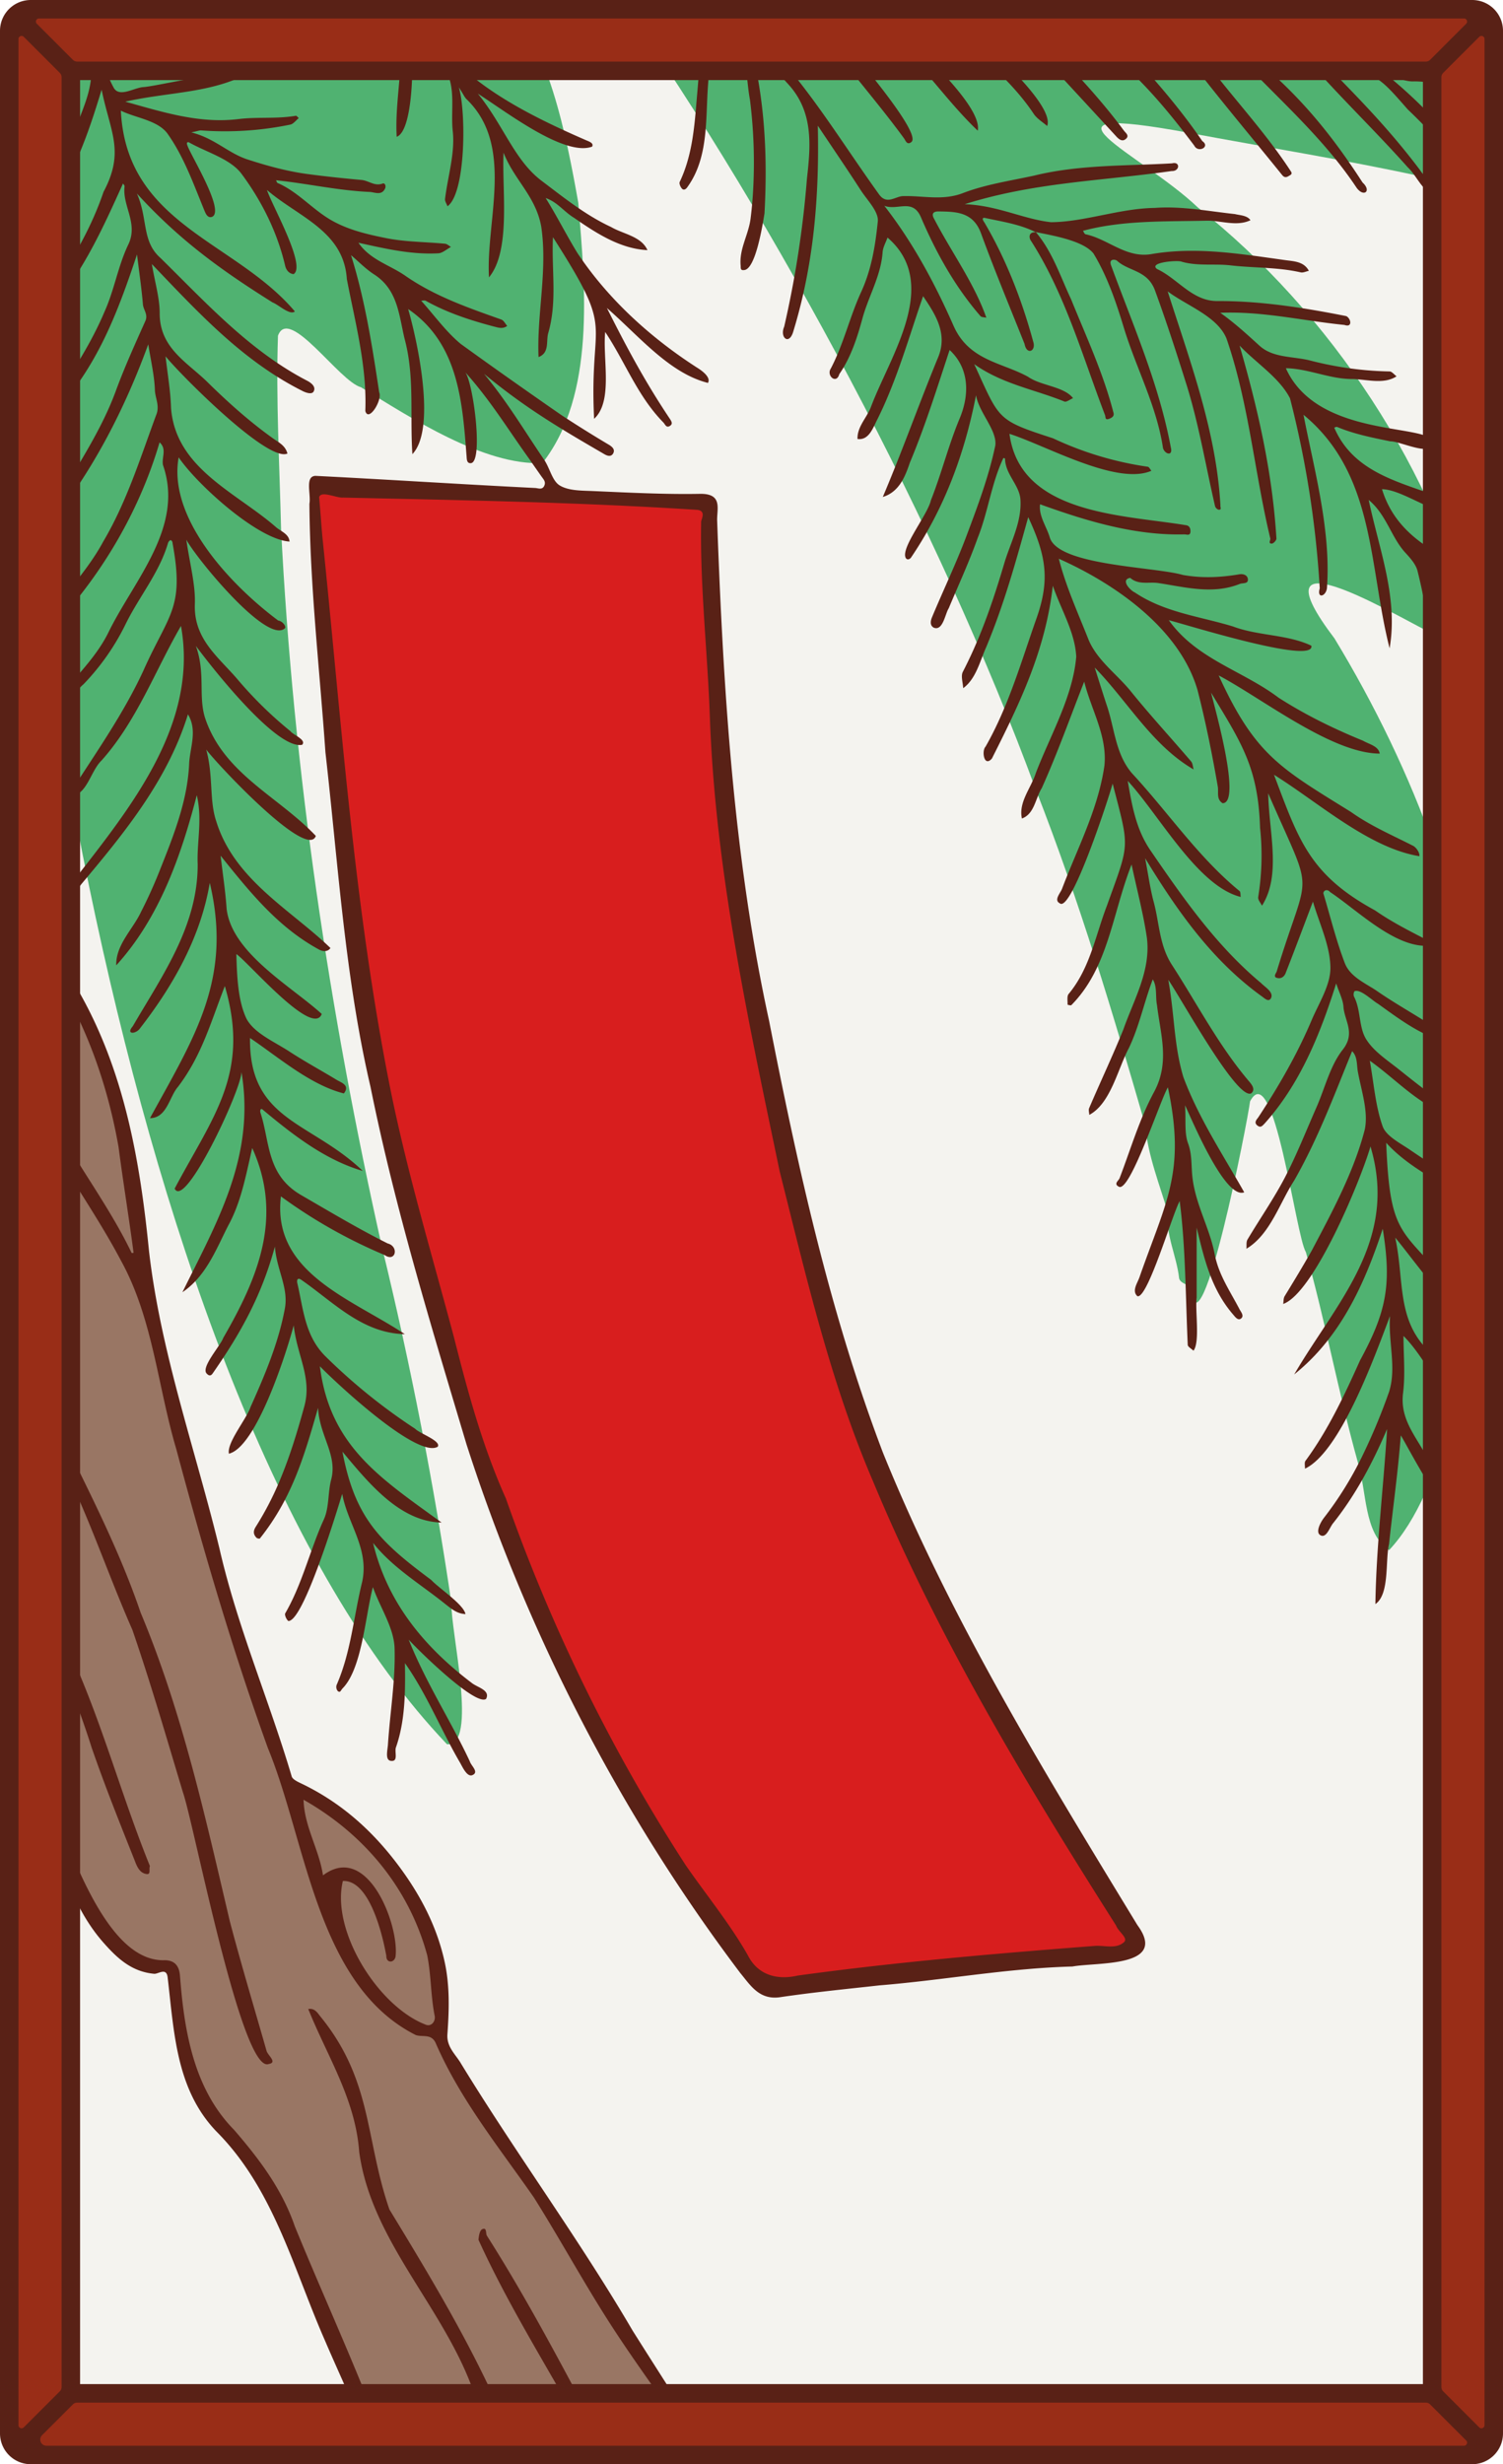 ﻿<svg xmlns="http://www.w3.org/2000/svg" xmlns:xlink="http://www.w3.org/1999/xlink" viewBox="0 0 976 1600" width="976" height="1600"><defs><style>.cls-1{fill:none;}.cls-2{fill:#f4f3ef;}.cls-3{clip-path:url(#clip-path);}.cls-4{fill:#50b271;}.cls-5{fill:#997664;}.cls-6{fill:#d81e1e;}.cls-7{fill:#592116;}.cls-8{fill:#992d17;}</style><clipPath id="clip-path"><path class="cls-1" d="M960,22V1578a6,6,0,0,1-6,6H22a6,6,0,0,1-6-6V22a6,6,0,0,1,6-6H954A6,6,0,0,1,960,22Z" /></clipPath></defs><g id="Paper_Backing" data-name="Paper Backing"><path class="cls-2" d="M960,22V1578a6,6,0,0,1-6,6H22a6,6,0,0,1-6-6V22a6,6,0,0,1,6-6H954A6,6,0,0,1,960,22Z" /></g><g id="Wikipedia_Cropped" data-name="Wikipedia Cropped"><g class="cls-3"><path class="cls-4" d="M290.25,1132.52C77,908.58-8,304,0-4,51.1-.32,280.87-7.72,326.58-3.08c29.7,32.65,41,90,48.93,134.68,4.58,54.7,11.33,124.85-23.27,169.07-38,1.67-85.32-29.29-117.8-49.22-14.06-3.68-46.81-53.23-53.93-33.47-1.4,41.09,1,83.33,2,125.19,7.9,157.08,31.15,313.4,65.61,466.85,18.58,76.24,34,155.55,45,230.81C292.59,1059.12,310.67,1134.36,290.25,1132.52Zm611.79-126c-16.7-11.19-14.3-37.95-20.42-57.51C869.15,904.31,860.39,856.86,848,813c-6.65-10.68-20.76-127.19-36.26-97.88C810.12,728.4,780.48,879.71,773,838.9c.57-5.67-6.16-4.57-7.31-8.86-1.58-14.54-9-28.78-7.14-42.15-5-17.23-13.4-38.06-14.84-57.28-21-72.59-42.55-145-70.94-217.54C609.37,340.92,504.34,145.45,403.08,0c-2.57-8.93,48.75-1.8,51.36-4,4-.1,4.25,6.13,8.6,5.89C482,8.73,503.11.61,523.19,7.81c14.88-3.9,31.9-2.14,47.46,3.92,37-7.8,77.24,7.12,114.36,5.61,17-1.25,30.88,11,46.48,6.18,19.72-2.94,32.74,15.32,48.51,5.56,63.11,13.86,129.31,9.55,190.82,33.59,17.71-4.17,6,51.92,9.18,58.71-1.89,10.12-48.19-7.4-58.76-7.18-49.59-10.74-99-18.56-149-27.92C660.54,65.71,741,99.56,777.84,134.71c85.57,67.71,155.49,172.14,180.22,279.46-7.92,22.89-18.17,1.5-30.38-4-28-14.32-113.87-65.14-61.11,4.36,25.93,42.7,48.56,89.25,64.8,135.69C974.71,651.25,973.41,930.64,902,1006.52Z" /><path class="cls-5" d="M394.13,1604c-37.59.41-109.24-.34-147.5,0-10.52-2.87,4.91-12.76-1.82-19.45-17.95-47.78-38-90.85-57.14-137.74-12.16-40.13-46.22-60.18-61.93-97.19-10.47-14.6-6.4-65.84-18.92-72.9-13.24.91-24.45-7.83-30.68-14.32-25.42-25.76-31.95-59.62-45.41-91C19.5,1148.45,14.14,1117.49-4,1100.62v-91c2.51-9.86-4.79-416,2.51-424.32,30.47,17,47.53,58.6,61.74,88.6,21.29,46.56,21.74,82.67,29,128.73,5.08,16-4.76,12-2.85,22.06,17.45,38.41,20,73.71,32,115.26,19.52,74.9,42.95,148.44,68.79,221.46,64.92,21.64,102.54,97.1,99.4,163.55,46.92,82,99.43,159,151.6,237.75C486.17,1627.21,453.53,1597.45,394.13,1604Z" /><path class="cls-6" d="M507.88,1287.67c-33.87-5.35-42.71-52.35-65.95-74.42a1122.65,1122.65,0,0,1-117-238.57C262.6,810.3,232.38,632.67,216.75,468c-3.45-43.78-8.74-87.22-12.36-130.8-2.43-16-1.78-24.36,18.42-18.1,76.74,1.71,153.14,3,229.71,7.95,12.54-7.22,5.88,80,9.91,91.34,3.52,87.43,11,171.81,31.2,259,31.29,208.19,119.6,401.43,237.25,574.79,16.43,25.7-40,12.34-52,17.67C621.53,1274.31,565.81,1280.71,507.88,1287.67Z" /><path class="cls-7" d="M978.14,66.57c-1.77,3.28-5.91.59-8.43-.06-17.27-5-33.42-14-52.2-13.65-4.63.08-9.31-2.1-16.53-3.86a317.42,317.42,0,0,1,63.46,70.1c1.14,2.68,6.43,5.58,2.42,8.5-3.72,2-3.26-1.69-4.51-3.23C947.25,105.71,931.52,87.62,914.1,71c-18.89-21.52-21.05-24.78-51.42-27.23C885.28,66.74,903.73,86,922,110.28c3.31,4.93,8.24,8.79,7.33,15.39-6.59-3.44-9.7-11.91-15.14-17-18.7-21-38.93-40.7-57.82-61.57-8.36-7.78-27.52-5.41-41-8.6,28.7,23.61,49.64,49.33,69.43,80,6.07,5.58.77,9.83-3.9,3.37-19.34-29.16-45.24-52.68-69.38-77.51-9.4-10.61-20.82-7.31-31-11.19-.69-.26-1.62.11-2.44.18,18.85,26.41,42.14,50.22,60,77.66,1.31,1.76.39,2.35-.77,3-1.59,1-3,1.74-4.71-.34-16.38-20.32-33.22-40.41-49.38-60.88-15.13-19.19-33-26.18-55.74-25.24,19,20.09,37.57,41.13,53.27,64.08,5.42,3.68-2.72,7.95-5.26,2.88C762.84,77.7,749.67,61.38,734.3,46.65c-7.78-7.45-14.42-17.45-24.1-21-11.34-4.2-24.4-3.76-37.34-5.41,20.32,21.59,39.85,41.41,56.9,64.49,1.17,1.58,3.74,3.25,1.49,5.33s-4.36.72-6.32-1.41c-20.24-22-40.6-44-60.84-66-6.56-6.78-26.62-3.32-37.09-5.47,11.61,10.14,58.17,50.75,53,64.63-3-2.61-6.65-4.74-8.76-7.92C658.86,55.27,642,41,625.91,26.07c-6.86-3.76-4-10.92-10.44-11.35-12.07-.48-24.14-1.27-37.65-2,13.44,14.69,60.41,55.35,57.1,72.13C615.08,66,599.17,42,578.49,23.19c-13.1-13.11-29-12.95-45.55-14.09,7.2,9.47,67.87,77.53,58.7,83.26-2.73,2-3.61-1.17-4.65-2.6-16.73-22.92-35.72-44.19-52.21-67.09C518.55.13,497.84,13.2,476,7.5c41.28,35.25,64.22,76.09,94.72,118.56,5,7.22,10.63,1.46,15.51,1.29,13-.43,25.8,3.15,39.14-2,14.63-5.61,30.55-7.94,46-11.29,29.37-7.24,59.76-6.28,89.74-8,5.41-1.38,5.09,5.24-.3,5-46.16,6.53-89,7.27-134.38,21.52,21.47.79,38.19,9.77,56.08,11.69,21.71-.15,44.81-9,67.36-9.27,17.52-1.3,34.75,2.14,52.07,4,3.39.84,8,.84,10.07,4-9.24,4.35-19.39,0-28.9.31-26.57.58-54.11-.35-79.88,6.55.55.78,1,2.1,1.68,2.25,14.64,3.05,26.28,15.7,42.82,12.87,20-3.43,39.82-2.19,59.59.21,9.19,1.11,18.38,2.48,27.56,3.75,5.89.78,11.89,1,15.05,6.9-1.78.37-3.71,1.39-5.32,1-15-3.42-30.29-2.79-45.42-4.53-10.58-1.23-21.31.63-31.84-2.39-2.19-1.14-21.89.33-16,4.75C765,181,774.5,196,791.17,195.45c28,0,55.6,4.36,83,9.79,3.08,1.43,4.37,7.65-1.12,5.75-27.23-2.73-53-9-80.64-7.89C802.14,210,810,217.33,818,224.58c8.91,8,21.88,6.67,32.94,9.54,6.76,1.75,13.64,3.19,20.57,4.3a217,217,0,0,0,30.82,2.75c1.53,0,3,2.06,4.55,3.16C898.34,250,886.71,246,877,246.1c-14.21-.28-28-6.85-42-7,21.36,47.52,98.6,34.77,95.75,49.5-3.08,7.49-21.09-2.06-28-2.05-11.69-2.41-23.39-4.69-34.49-9.34-.47-.2-1.23.28-1.85.44,14.27,33.16,50.62,36.44,79.4,49.56,1.81.76,4.47,3.53,2.82,4.84-12.54,6.13-36.65-14.28-51.2-14.41,10.1,33.09,41.29,45.1,70.21,57.43-10.4,4.13-27.66-5.36-39.33-9.76,13.62,31.34,36.8,60.5,41.76,94.59-12.62-23.31-24.93-46-37.44-69.11,3.49,14.77,4.47,29.82,7.11,44.66.33,6.36,5.53,26.63,1.12,30.13-9.71-30.14-12.47-63.39-20.27-94.48-.93-4.37-4.57-8.5-7.8-12-9.42-10.13-12.3-24.72-24-34.5,6.79,32.38,19.21,63.2,13.58,96.33-13.61-53.08-9.11-113-55.91-151.61,6.75,35,18,75,15.22,112.54C861,387.37,855,389,857,382A648.29,648.29,0,0,0,837.68,258.6c-6.94-13.45-21.76-22.67-32.73-34.21,12,41.48,21.31,82.39,23.92,125.28.06,1.11-1.91,3.28-3,3.29-2.65,0-.63-2.24-1-3.44-10.31-43-13.88-87.77-28.45-129.78-6-14.46-25.86-21.25-38.17-30.56,14.51,45.44,31.62,91,34.26,139-.21,1.14,1.1,2.91-1.2,2.76A3.5,3.5,0,0,1,789,328.6c-6.11-26.44-10.53-53.4-18.63-79.2-6.38-20.31-13-40.71-20.35-60.8-4.91-13.34-17.09-12.3-24.7-19.34-1-.88-5.68-1.54-3.72,3.34,14.21,38.69,31.12,77.13,38.68,117.87,1.57,6-3.91,4.52-5.07.44-4.15-27.61-17.6-52.19-25.56-78.57-5-16.48-10.74-33.25-19.6-47.78-6.55-8.23-26-11.56-37.45-13.87a.58.58,0,0,1,.1.12c-10.34-5.18-21.72-6.86-32.84-9.25-3.22-.69-.92,2.45-.62,2.89,14.16,24,24.43,50.65,31.67,77.29,2.09,6.4-4.23,9-5.59,1.6-9.52-23.9-19.44-47.65-28.27-71.81-5.14-14.05-16.27-14.09-27.76-14.25-1.27,0-5.36.26-2.68,4.84,11,21.25,26.15,41.94,33.89,64.18-1.31-.34-3.19-.24-3.85-1.09C620,186,607.79,163.92,597.83,140.62c-5.46-11.89-15-3.72-23.57-7,18.61,23.89,32.9,50.56,44.89,77.8,10.05,22.85,31.43,23.81,48.5,33.26,8.32,5.86,23.14,6.15,29.16,13.83-1.91.79-4.3,2.76-5.65,2.2C672,252.89,651,249.47,632.63,236.44c16.69,36.17,14.15,36.14,51.16,48.14a217,217,0,0,0,61.56,18.49c.88.13,1.54,1.71,2.3,2.62-22.55,9.76-68.74-16.6-92.14-24,7,52.39,73.39,52.5,114.38,59.29,2.44.2,3.3,2.13,3.15,4.33-.18,2.76-2.48,1.68-3.85,1.67-32.37.83-63.71-8.7-93.8-19.55-1,7.62,4.27,14.5,6.35,21.68,5.77,18.22,67.63,18.81,86.32,24.19,12.35,2.23,24.47,1.66,36.67-.4,2.88-.48,5.53.69,5.62,3.38.09,3-3.3,2.08-5.3,2.88-17.77,7.05-35.56,2-53-.6-5.85-.87-12.78,1.41-18.1-3.33-6.47,1.06-.29,8,3,9.47,19.27,13,42.29,15.52,63.79,22.09,16.19,6.12,35.41,5.1,50.82,12.47C854.14,432,768.67,405,759,402.71c18.14,25.42,47.69,32.52,71.31,50.33,17.37,11.15,35.81,20.14,54.89,27.95,3.78,2.23,9.94,3.4,10.76,8.32-31.22-.1-76.09-35.69-104.58-50.76,23.69,51.89,40.14,60.23,86,88.72,12.71,9.05,26.75,15,40.41,22,1.79,1,4.3,4.32,3.87,6.65-32.83-5.35-65.5-34.9-94.36-52.86,15.93,42,22.77,64.74,65.66,88.08,11.35,7.92,23.57,13.94,35.73,20.26.62.32.75,1.58,1.1,2.41-22.31,3.38-48.08-22.71-65.95-34.51-1.83-2.18-4.31-1.41-4.5.71,4.51,15,8.36,30.84,14,45.51,3.4,8.46,12.5,12.52,20,17.36,17.16,12,36.5,21.54,52.68,34.58-19-1.67-36-14.85-51.27-25.76-3.6-2-11.46-9.9-15.23-8.06a4.11,4.11,0,0,0-.33,3.3c4.67,8.89,3,20.07,8.06,28,4.91,7.79,13.57,13.38,21.05,19.34,14.62,11.66,29.27,23.34,45.79,32.43-27.22-2.45-43.85-23.29-64.58-38,2.62,14.66,3.62,29.27,8.32,42.57,2.26,6.39,11.18,10.79,17.68,15.24,15.05,10.29,30.61,20,45.8,30,2.38.81,5.42.33,6.25,3.72-4.9,1-8.79,1.7-12.69-1.17C936.11,768.23,914.57,758,900.15,742c2.65,66.33,11.11,53.75,49.83,102.75,1.78,4,12.08,9,7.67,13-10.88,1.43-41.19-41.91-51.65-54.16,5.84,26.45.93,51.72,20,71.8,12.49,13.13,22.24,28.77,33.08,43.26.68.91.62,2.38.9,3.59-22.92-9.82-31.47-37.62-48.6-54.82,0,12.36,1.27,25-.3,37.31C908.73,924,922.88,935.8,929,951.46c2.63,8.37,18.05,23.89,16.83,30.33-8.21,3.79-31-41.49-36.19-49.79-1.89,24.47-5.07,46.48-7.64,70.52-2.57,10.8.51,32.56-8.87,39,.58-38,5.26-75.7,7.61-113.66-9.42,22-20.47,42.95-35.43,61.61-2.24,3.22-4.27,9.51-8,7.26-3.27-2,.32-8.54,2.52-11.35a228.13,228.13,0,0,0,24.45-39.27,392.56,392.56,0,0,0,17.75-42.45c4.89-15.55-.53-31.77.58-49.18-10,26.54-32.3,88.38-55.21,99.12.08-1.73-.51-4,.35-5.11,14.81-20.13,25.29-42.66,35.46-65.28,17.34-31.84,20.5-49.46,14.69-85.36-11.76,35.77-27.41,70.49-57.49,94.56,27.15-46.52,67.88-86.49,49.54-148-6.48,22.26-36.68,95.11-56.68,102.24.29-1.7.11-3.68.94-5.05,6-9.79,11.94-19.59,17.58-29.58,13.23-25.05,27.49-51.4,34.48-78.74,2.38-11.69-2.23-24.94-4.51-37.36-.83-4.57-.17-9.84-3.74-13.4-11.52,28.26-22.27,57.16-37.63,84-9.53,14.67-15.59,35.07-31,44.28.19-2-.25-4.37.67-5.93,8-13.46,17-26.38,24.26-40.24,7.71-14.78,13.81-30.34,20.53-45.6,5.56-12.63,8.83-27,17.09-37.5,8.49-10.77,1.08-18.75.46-27.84-.32-4.68-2.79-9.21-4.73-15.15-10.35,32.9-23.43,65.3-46.51,91-1.34,1.33-2.41,2.89-4.5,1.37-2.85-2.08-.37-4.22.52-5.57,13.13-20,25.14-40.7,34.48-62.79,4.8-11.34,12.49-23.09,12.27-34.53-.27-14.37-7.31-28.61-11.35-42.63-5.95,15.68-11.73,31.15-17.76,46.52-.78,2-2.75,3.81-5.45,3.06-2.67-.53-1-2.77-.38-4,21.35-70.32,25.14-45.23-5.46-115.89.4,24.92,8.68,53.1-4.06,73-.86-1.9-2.69-3.75-2.45-5.57a167.79,167.79,0,0,0,1.22-45c-1.21-39.13-12.07-55.12-31.81-87.78,2.36,9.8,20.06,71.87,7.47,71.79-4.18-2.66-2.46-7-3.11-10.81-3.64-21-7.83-41.87-13.15-62.63-11.7-40.35-54.43-69.45-90.07-85.29,4.54,17.95,12.63,35.64,19.47,53,5.86,13.43,18.36,22,27.39,33.23,12.52,15.5,26.06,30.18,39,45.33,1.1,1.29,1.14,3.48,1.68,5.26-27.07-15.72-42.74-44.15-64.23-66.15,2.69,8.45,5.3,16.92,8.1,25.33,4.86,14.62,5.46,30.88,16.08,43.29,23.43,25.25,43.1,54.6,69.85,76.46.78.6.54,2.53.77,3.85-28-7-52.69-52.93-73.37-75.38,3,17.69,5.8,32.2,15,45.51C768.51,583.43,790,614.24,819,638.38c2.51,2.65,8.52,5.94,6.19,10-1.56,2.26-3.81,0-5.51-1.24-32.6-23.41-55.16-55.58-76.08-89.9,2,10.18,3.18,19.48,5.6,28.45,3.67,13.63,3.61,28.15,11.79,40.76,16.26,25.1,30.06,51.84,49.44,74.89,1.93,2.29,5.31,5.83,2.09,8.55-9.16,4.84-45.45-61.59-53.87-73.7,4.14,22.84,3.54,42.35,9.83,63.27,9.87,26.44,25.84,50.59,39.48,74.69-12.3,4.72-33.1-45.11-38.41-56.49.62,10.16-.51,18.1,1.94,24.71,2.72,7.34,2,14.85,2.83,21.94,2,17.79,11.21,33,14.49,50.15,2.52,13.24,10,23.94,16,35.46,1,1.95,3.29,4.41,1.11,6.17-2,1.59-3.83-1-5.14-2.53-14.16-16.38-18.78-36-23.71-56.46,0,16.06,0,29.82,0,45.49C776,851,779.34,871.51,775,877c-1.29-1.26-3.66-2.48-3.72-3.79-1.42-30.6-1.34-63.31-5.24-93.35-4.66,8.31-20.86,63.72-27.45,61.74-3.91-3.52.25-8.7,1.51-12.78C757.54,779.16,770,760.82,758.39,706c-5.11,8.61-24.77,68.91-31.9,64.48-3.51-1.81-.09-3.86.54-5.5,7.22-18.81,12.84-38.31,22.4-56,10.4-19.29,4.09-37.52,1.89-56.35-1.14-5.51.27-11.82-2.74-16.72C743,650.47,739.87,666.3,733,680.6c-7.16,13.42-11.77,35.89-25.65,43.29-.06-1.46-.62-3.14-.1-4.36,7.29-17.06,15.25-33.88,22.21-51.06,6.81-19.41,18.09-38.47,15.25-59.91-2.3-15.3-6.28-30.35-9.9-47.24-12.53,31.8-15,66.95-39.13,91.32-.24.33-2.44-.22-2.43-.32.09-2.38-.54-5.5.73-7,13.84-16.63,17.31-37.7,24.79-57.19,15-41.86,14.88-36.27,3.75-79.34-2.68,9.79-26.95,84.24-34.35,77.7-4-2.05.4-6.55,1.49-9.41,1.79-4.73,3.69-9.43,5.63-14.12,8.86-21.4,18.51-42.56,21.87-65.74,2-19.37-8.5-36.1-13.11-54.63-9.26,23.57-17.33,46.4-27.54,69.09-4.21,6.72-4.73,16.78-12.91,19.78-2.33-10.7,6-19.81,9.1-29.71,9.35-24.36,24-49.39,26.18-75.42-.84-15.89-9.7-30.09-15.21-46-4.8,41.93-21.3,76-39.57,112.21-5.18,5.86-6.74-5.12-4.12-7.72,14.63-25.64,22.83-54,32.51-81.69,9.46-25.87,7.22-41.67-4.79-67.34-8.32,29.86-15.61,56.34-27.31,84.45-4.07,9-6.6,20.58-14.94,26.59-.14-3.58-1.64-7.86-.21-10.61,4-7.75,7.63-15.68,10.91-23.72,6.2-15.17,11.26-30.75,15.88-46.35,4-13.64,11.57-27,10.62-41.74-.61-9.49-9.87-16.45-10-26.58,0-.16-1-.51-1.07-.45-7.77,16.27-9.94,35.09-16.7,51.91-5.51,15.52-12.46,30.51-18.82,45.7-2.37,3.68-3.73,14.85-9.67,12.56-2.81-1.5-2-4.77-1.18-6.74,7.33-17.61,15.64-34.86,22.35-52.72,7.25-19.3,14.59-38.81,18.77-58.88,1.21-9.89-10.6-21.24-12.53-32.57-7.41,38-20.53,73.28-42,105.08-.8,1.37-2.65,2.24-3.65.53-3.42-6.45,14.29-28.07,16.34-37.4,6.93-17.45,11.45-35.87,18.7-53.18,6.58-15.74,6.15-32.66-6.54-44.42-7.89,23.9-15.84,49.4-25.8,73.12-3.12,9.2-7,19.07-17.59,22.31,12.59-29.63,23.54-60.56,35.86-90.51,6.7-15.82-2.21-28.71-9.68-39.87-9.17,26.41-16.9,54.23-29.58,79.74-2.86,5.37-5.42,14-13,13-.36-7.95,6.17-13.89,8.8-21.07,12.47-33.16,45.37-79.85,10.67-109.71-1.11,3.19-3,6.32-3.19,9.57-1.1,15.36-9.18,28.54-13.12,43-3.4,12.54-7.52,25.26-15,36.08-1.86,6.82-8.57,1-5.51-3.64,8.29-15.83,12.27-33.5,19.68-49.65,6.78-14.75,9.27-30.4,10.83-45.88.64-6.36-6.86-13.74-11.14-20.34C550.14,109.85,541,96.53,531.06,81.6c1,45.87-2.54,89.68-15.84,133.34-2.65,9.69-9.08,4.28-6-2.8A659.64,659.64,0,0,0,524,116c2.45-21.37,4.29-43.12-11.85-61-7.94-8.8-16.14-17.36-24.91-26.78,9.46,36.72,11.23,73,9.2,110.32-1.18,7.06-5.78,37-13.51,36.83-2.36.29-1.84-1.73-2-3.13-.93-10.74,5.18-19.9,6.48-30.4q1-8,1.5-15.86A325,325,0,0,0,487,64.79c-3.77-20.16-.95-49.29-23.26-58.67-5.71-2-2.37,7.7-1.93,9.49,2.31,9.35.19,18.17-.66,27.23-4.3,26.16,1.52,56-14.74,78.59-.83,1.25-2.33,2.52-3.69.92-.91-1.07-1.81-3.24-1.32-4.25,7.73-16.28,9.38-33.68,10.82-51.15,1.85-22.29,4.28-44.56,2.22-66.95-.8-2.8-.23-9.81,4.34-6.27C469.55,4.33,482.76-2,494.65-1c28.08,2.44,56.29,2.89,84.45,4.48C649.66,9.87,720.41,14.15,790.2,27c37.14,6.32,75.13,9.52,112.06,16.35,18.14,4.77,37.79,2.94,54.76,13C961,59.75,981.17,61,978.14,66.57ZM738.62,1250c20.26,27.6-26.14,23.9-42.23,26.85-42.07,1.1-83.44,8.83-125.31,12.24-21.51,2.4-43.08,4.5-64.48,7.67-13.56,2-19.29-7.74-25.86-15.66-77.88-103.17-138.23-220.32-177.83-343.38C280,861,256.47,784.31,240.62,705.81c-16.65-71.43-21-144.67-29.3-217.37-3.74-53.72-10-107.45-10.4-161.33,1.15-6.12-3.11-17.85,3.92-18.14,47.6,2.4,95.14,5.53,142.74,7.88,1.88.1,4.45,1.38,5.78-1.31s-.4-4.26-1.79-6.23q-3.94-5.61-7.84-11.25c-14.14-19.65-25-37.79-41.57-56.32,5.3,7.29,11.9,58.86,3.45,59-2.85.1-2.43-3.2-2.71-5.5-2.69-35.34-5.58-72.54-37.85-94.57,6.19,21.49,18.35,77.81,2.75,94.2-1.69-24.87,1.56-50.13-5-74.62-3.72-15.14-4.28-32-19.75-42-5.6-3.6-10.33-8.54-15.1-12.56,9.06,28.89,13.73,58.84,18.28,89,2.25,5.07-6.94,19.8-9,12.14,1.13-29.11-6.59-57.45-12-85.65-2-31.23-31.52-40.27-51.86-57.82,3,9.52,25.72,49.25,17.31,54.62-3.2-.3-4.92-2.89-5.53-5.51-5.12-21.87-15.27-42-28.2-59.47-7.36-9.95-22.69-14-34.46-20.68-1.76-.15-1,1.61-.62,2.59,2.75,7.19,24.16,42,15.91,45.85-2.56,1-3.92-1.35-4.82-3.53-7.21-17.44-13.47-35.54-24.48-50.87-6.64-8.41-20.38-9.76-30-14.5,3.64,74.05,74.31,84.57,113,130.36-3.28,2.74-10.75-4.52-14.43-5.82-33.45-21-60.39-40.36-88.15-70.75,7.26,16.23,3,31,15.28,41.82,29.58,29.06,57.87,60.35,95.25,79.72,2.5,1.32,5.84,3.73,4.32,6.86-1,2.12-4.35,1.24-6.94,0-38.94-19.45-67.43-50.4-98.2-82.6,2,12,5.1,22,5.09,32,0,22.69,17.88,31.71,31.14,44.77s26.87,25.21,41.86,36c4.08,3,8.52,4.82,9.95,10.25-12.72,6-69.47-51.17-79.13-63.1,1.23,11.18,3.22,22.33,3.55,33.54,2.94,39,41.75,54.56,67.64,76.92,3.35,3.18,8.87,4.58,9.31,9.8-20.53-1.24-60.14-37.12-72-54.66-7.14,39.71,33.91,83,64.63,105.94,2.33.27,5,3.06,4.54,4.85-11.19,11.52-57.56-45-64.19-57.32,2.26,15.87,6,28.92,5.54,41.79-.87,22.74,15.37,34.41,27.7,48.86a257.82,257.82,0,0,0,34.4,33.71c1.75,2.4,10.57,5.55,7.56,8.8-16.32,3.28-57.06-48.15-69-64.18,6.49,18.17,1.3,33.2,6.21,47.45,12.29,35.85,47.76,50.54,71.68,75.89-5.64,15.94-64.56-47.08-71.18-56.09,4.73,17.19,1.89,32.94,6.5,46.53,11.69,38.15,48.86,57.79,74.19,82.37-2,2.79-5.41,2.21-7.73.81-26.65-14.58-44.79-37.38-63.61-60.77,1.36,11.73,3.14,23.13,3.91,34.59,3.43,28.68,42,50.19,61.77,68.17-5.9,15.6-48.11-34.1-55.46-38.88.4,13.85.92,30.07,6.57,41.93,5,9.45,18,14.88,28,21.41s20.32,12.1,30.43,18.24c3,1.84,8.53,3.38,5.27,8.28a3.53,3.53,0,0,1-.49.61c-21.93-5.58-42.43-23.54-60.92-36-.64,54,39.52,54,73.26,86.34-24.4-7.13-45.21-23.31-64.53-39.42-2-2.06-2.29.39-2,1.42,6.33,19,3.76,40.54,26.56,53.71,18.55,10.73,36.93,21.76,56.1,31.35,7.52,1.92,5.22,12.5-2,7.52a331.78,331.78,0,0,1-67.31-38.06c-6,49.59,45.77,66.42,80.44,89.43-27.55-.53-46.15-20.64-67-35.11-2.68-2-3.26,0-2.78,2.06,3.92,16.71,4.85,34.28,18.42,47.62a378,378,0,0,0,58.11,46.89c2.79,3,17.15,7.91,14.6,11.67-13.38,7.73-65.93-41.41-76.49-52.27,6.5,52.17,39.92,73,79,101.45-27.21-.47-47.75-26.15-64.36-46,8.2,43.21,24.35,58.49,57.61,83.25,5.13,5.5,21.17,16,22.29,22.21-5.55-.24-9.11-3.41-13.2-6.6-15.93-12.82-34-23.42-46.8-39.62,9.27,39,33.72,68,64.38,91.15,3.69,2.79,11.89,4.54,9,10.16-6.94,4.74-43.81-31.33-50.24-38.5,11.22,28.12,27.12,52.26,39.63,78.92.91,3.11,6.18,7,1.84,9-3.28,1.53-6.09-4.28-7.92-7.67-12.61-21.48-21.62-44.66-36-65,.28,18.58.23,37.44-5.89,54.85-.92,3.12,1.79,9.29-3.29,8.61-3.85-.52-2.08-7-1.85-10.58,1.36-21.08,5-42.08,4.28-63.23-.7-13.17-9.51-26-14.05-39-4.9,18.28-7,53-19.77,65.84-1,1-1.39,3.16-3.14,1.54a4.2,4.2,0,0,1-.67-3.82c9.37-21.35,11.07-44.55,16.59-66.88,4.76-21.58-9.41-37.7-12.93-57.24-3.62,11.73-25.21,83-35,82.55-1.28-1-2.58-4-2-5,8.16-14.06,12.94-29.51,18.5-44.64,2-5.5,4.14-11,6.57-16.3,3.53-7.75,2.53-17.44,4.77-25.93,4.22-16-7.7-28.39-8.53-46.56-9.25,32.5-17.22,59-37.75,84.81-.23.3-1.74.05-2.2-.4-2.14-2.15-2.25-4.4-.54-7.09a200.73,200.73,0,0,0,16.45-32.12c6.11-14.88,10.79-30.36,15.12-46.14,5.11-18.65-4.74-32.86-6.89-52.56-5.5,20.48-24.64,79.14-42.08,83.3-1.48-7.13,11.3-22.27,14-30.22,9.27-20.71,18.23-41.69,22.37-64.25,2.37-13.53-5.4-25-6.51-40-8.67,31.89-22.12,56-40.16,82-.94,1.47-2.16,2.52-4,.57-4.36-3.82,8.85-18.16,10.63-23.3,22.61-39.13,39.06-78.58,18.8-123.28-4.24,18.47-7.28,35.19-15.51,50.23-7.64,14.83-14.23,32.93-29.81,43.41,22.47-45.63,47.49-88.15,38.34-143,0,11.42-36.72,89.67-43.39,75.73,24.91-47,49.22-74.85,32.59-131.5-9.41,24.26-15.06,45.16-30.42,65.41C110,711.94,108.42,726,97.4,726c28.77-52.61,53.69-90.13,38.82-152.79-5.86,35.12-23.66,66.59-45.22,94.38-2.72,4-9.52,4.26-4.8-1.23,19.2-33,42.28-65.09,42.17-105.18-.63-14.29,3.17-28.93-.58-44.88-10.31,39.83-24.47,79.89-52.3,110.48-.4-13.31,10.85-23.41,16.12-34.78,4.11-8,7.84-16.25,11.23-24.59,9.18-23.17,19-46.68,20-71.91.62-10.53,5.47-21.24-.79-31.68-13.12,42.48-41,76.7-69.15,110.16-1.49,2-3.61,4.77-6.37,2.5-3-2.45.74-3.87,1.87-5.41C84.94,524.1,129,470,117.52,406.44c-16.64,28.63-28.62,61.63-51.6,87.37-6.77,6.48-9,20.5-18.3,23-1.35-2.7,0-5.61,1.89-8.1C65,484.81,81.2,461.31,93.18,435.3c16.38-36.76,26.68-40.17,18.91-82.36-.07-1.89-1.47-3.49-2.92-.57-5.57,19.28-18.66,34.8-27.4,52.46a152.79,152.79,0,0,1-27.6,39.52c-4.9,3.86-14.82,19.69-20.79,18-1.13-2,.16-3.56,1.45-5.26,11.73-15.42,26.52-28.44,35.35-46,16.54-34.16,49.72-68.62,35.66-109.12-1-5,2.71-10.4-2.22-14.73-13.87,47.28-40.68,91.32-74.95,125.73a1.87,1.87,0,0,1-1.63-.77c-2-5.58,2.31-8.68,5.1-12.06,11.43-16.33,25.44-30.88,34.92-48.53,15.23-25.75,24.08-54.34,34.39-82.23,2.43-5.83-.67-10.8-.87-16.13-.35-9.67-2.68-19.26-4.3-29.68C80.22,267.52,59,308.15,29.53,344c-.15-1.25-1.06-2.75-.53-4,15-29,34.79-55.18,46.15-86,5.66-15.46,12.51-30.51,19.23-45.56,1.93-4.32-1.27-7.19-1.58-10.84-.83-10-2.3-19.94-3.83-32.39-12.45,37.34-24.7,69.5-49.77,98.45-4.86,5.67-7.77,15.41-17,15.39,16.07-24.88,34.09-49.16,45.74-76.82,6.31-14,8.76-29.72,15.39-43.49s-4-25.06-2.44-37.7c.07-.59-.65-1.27-1-1.91-12.39,27.42-24.67,54.8-44.18,78.31-1.7,2.19-3.43,5.55-7.1,2.39-4-3.42.18-4.83,1.7-6.95,15.18-21.2,28.45-43.37,36.92-68.29,14-26.32,4.35-38.79-1.24-66.35C58.42,82.93,44.09,130,21.09,141.07c.27-2-.2-4.68.92-6,12.72-15,20.13-32.83,26.77-50.94,5.69-15.53,13.83-30.81,9.1-48.34C55,25,46.43,18,40.32,9.29,38.71,7,33.78,6.1,35.78,2.49c1.94-3.95,6.38-.61,8.1.88,30.86,18.5,67.53,20.89,102.64,21.54,2.68.13,6.2-.2,6.19,3.2,0,3-3.32,2.45-5.8,2.63-29.69,2.63-59.38-1.95-86.76-11.14,4.26,12.21,7.31,25.62,13.63,37.26,3.51,6.46,12.31.63,18.61-.26,9.84-.41,57.57-13.05,61.17-5.34C131,60.53,106.92,60.28,81.35,66c25.37,7.09,48.44,14.4,73.68,11.3,12.18-1.5,24.77,0,37.07-2.13.54-.09,1.27,1,1.91,1.51-1.83,1.46-3.47,3.81-5.51,4.23a210,210,0,0,1-57.87,3.77c-1.1-.08-2.24.42-6.42,1.28,15.15,3.77,23.93,13.49,36.54,17.58,13,4.21,25.93,7.75,39.38,9.53,11.52,1.53,23.1,2.74,34.68,3.79,4.6.42,8.49,4.27,13.65,2.31,1.49-.56,2.36,1.59,1.59,3.24-2.22,4.78-6.84,2.4-9.8,2.23-20.49-.87-40.79-5.5-61-7.6.34.61.53,1.57,1,1.78,12.62,5.43,21.63,16,33.08,23.09s24.61,10.14,37.48,12.72c12.47,2.5,25.44,2.41,38.18,3.62,1.34.13,2.57,1.37,3.86,2.1-2.83,1.45-5.67,4.16-8.49,4.14-17.68.93-34.85-3.2-51.6-6.87,7.6,11.14,20.31,14.39,30.35,21.38,19.1,13.3,40.77,20.79,62.41,28.47,1.57.56,2.57,2.72,3.84,4.14-2.19,1.64-4.4,1.51-7,.83-15.89-4.13-31.44-9.06-45.86-17.12-.84-.47-2.17-.06-3-.06,8.55,9.51,16.07,20.11,25.75,28.1,21.49,15.54,43.44,31,65.25,46.12Q379.9,279.59,395.77,289c1.68,1.11,3.9,2.87,2.34,5.5s-4.42,1.12-5.75.34c-28.73-16.7-51.11-29.84-78.05-52.13C330.2,262,340,278.94,353.58,298.86c3.53,5.4,5.07,13.42,9.89,16.34,5.69,3.45,13.92,3.32,21.1,3.62,23.31,1,46.65,2.25,69.95,1.83,14.88-.26,11,9.69,11.16,17.17,3.95,108.78,10.48,218.62,33.8,325.25,18.57,94.78,39.51,189.76,73.9,280.21C617.05,1051.12,678.36,1151,738.62,1250Zm-13.89.21C666.24,1158,609.09,1063.27,567,962c-27.8-64.63-43.53-133.39-60.7-201.43C486.06,663.47,464.68,566.2,461,466.71c-1.45-42.72-6.49-85.4-5.69-128.12.18-1.62,3.47-7.22-3-7.57-76.36-4.95-153-6.25-229.49-7.95-4.38.39-14.42-4.76-15.58-.2.82,8.94,1.38,17.9,2.22,26.83,12.21,117.88,20.26,236.44,43.13,352.88,11,56,27.54,110.65,42.2,165.73,9.09,35.86,18.53,70.77,33.74,104.7a1120.7,1120.7,0,0,0,116.71,238c13.52,19.55,28.81,38.15,40.42,58.6,6.53,12.94,19.21,16.17,32.31,13.12,63.89-8.77,128.14-14.28,192.4-19.22,6.43-.7,14.32,2.38,19.64-2.59C732.69,1258.26,726.13,1254.19,724.73,1250.21ZM695.54,194.35c-7-14.9-12-30.64-22.8-43.53-5.17-.41-4.57,3.91-3.17,5.67,22.18,34.68,33.36,74.83,48,113.05.45,1.22-.12,3.36,2.48,2.45,2.06-.72,3.76-1.82,2.94-4.25C716.47,242.4,705.4,218.66,695.54,194.35ZM463.7,1599.43c-7.21,6.88-24-29.57-28.77-34.4-14.08-20-28.39-39.88-41.45-60.53-16.15-25.53-30.69-52.07-46.76-77.65-22.6-32.49-47.87-63.63-63.78-100.26-2.83-6.41-8.8-3.67-13.06-5.3C205.64,1288.84,199,1195.7,174,1135.14c-23-63.73-42-128.73-59.5-194.16-12.09-40.71-15.12-84.47-35.8-122.2C54,771.94,17.89,729.68,4.52,677.83,3.2,676.09.85,674.7.85,672.56a4.4,4.4,0,0,1,1-2.58c.43-.59,2.24-1,2.47-.76,13.77,16.36,18.12,38.71,29.53,56.62,15.87,29.85,37.2,57.57,51.65,87.74l1.24-.13c-3-22.9-6.77-45.71-9.75-68.61-9.93-57-34.32-114.75-76.47-155.27-2.19-1.67-3.61-4.71-.53-6.34,1.72-1,3.7-.42,5.6,1.16C25.71,601.14,40.36,621.28,52,645.15,80.87,696.45,91,754.2,96.73,812.05c7.57,66.2,30.22,129.25,45.83,193.64,11.59,50.59,32.11,98,46.82,147.6.54,2.24,4.64,3.92,7.38,5.26,25.5,12.46,45.7,30.71,62.59,53.54,13.94,18.84,24.4,39,29.38,61.72,3.39,15.45,2.93,31.32,1.8,47-.6,8.39,5.49,13.23,8.91,19.18,35.81,58.57,76.64,113.91,111.34,173.24,17.37,27.55,35,54.92,52.52,82.39C464,1596.67,466.39,1597.38,463.7,1599.43ZM282.29,1309c-2.63-13-2.23-26.29-4.87-39.44-11.78-43.53-41-78.76-80.31-101,.51,17.56,10.08,32.1,12.63,49.1,29.21-22,49.63,32.8,47.11,52.83-.94,4.23-6.12,4.28-6-.63-2.42-13.47-10.86-49.38-28.2-48.54-7.81,32.25,22.72,81.21,53.53,93.18C280,1316.22,282.87,1312.58,282.29,1309Zm112.08,282.21c-25.15-47.07-49.56-94.56-78.22-139.63-.84-1.37.17-5.67-3.08-4.12-1.57.74-2.19,4.44-2.35,6.85,22.24,48.9,52.71,95.06,77.88,142.91,2.37,6.78,7.9,3.29,6.28-3.76C395,1594.06,395,1592.46,394.37,1591.23ZM260.24,33.24c.06,18.5-3.72,37.23-2.64,55.58,11.67-4.21,11.46-58.21,8.31-72.42C272.47,25,276,32,281.59,36.44,298.4,49.62,292.2,68.76,294,85.06c1.6,14.33-3.21,29.36-5,44.1-.18,1.5,1,3.18,1.6,4.77,11.91-8.65,12.14-61.21,7.37-77.21,3,4.61,3.7,6.47,5,7.69,31.35,30.18,12.38,78.78,14.57,115.67,14.46-17.63,8.26-57,9.46-80.94,6.82,17.6,20.79,28.09,24.43,47.81,4.3,28.62-2.93,56.9-1.71,84.89,7.09-2.71,4.89-9.86,6.18-15.19,6.14-20.91,2.15-40.93,3.18-62.64,41.51,65,23.33,49.48,26.71,117.93,12.51-11.39,5.43-39,7.21-56.38,13.12,19.71,20.92,41.55,37.77,58.75,1.16,1.22,1.84,3.67,4.17,2.28s.95-3.22,0-4.71c-15.77-23.6-27.68-45.65-40.83-71.89,21,18.34,40.51,42.31,65.6,48.63,2.14-3.54-3.79-7.92-7-9.88-30.29-19.48-57.82-44.5-77.74-74.45-7.05-11.45-13.18-23.76-20.63-35.7,7.66,2.6,11.74,8.77,18.41,12.83,14.12,9.76,29.8,20.13,47.68,21-3.94-9-15.79-10.43-23.56-15-16.6-7.68-30.84-19.21-45.23-30.07C334,104,326.85,81.08,310.31,60.82c18,11.43,56,41,74.19,34.4,1.29-2.39-2.15-3.37-4.14-4.27-35.87-15.65-79.92-37-101.12-71.5,22.17,5.94,44.05,15.43,67.36,17.89,6.53.83,12.69,3,18.7-1.19-10.68-8.53-25.95-6.3-38.48-10.71C305.44,17.47,280.54,15,262.46,0a2.68,2.68,0,0,0-3.94,0c-3.27,2.69-.77,6.56-.49,9.86C258.69,17.67,260.5,25.48,260.24,33.24Zm74.35,1560a15.09,15.09,0,0,1,.66-2.09c-21.05-55.35-51.83-106.37-82.38-156.58-16-46.46-10.85-83.89-45.23-125.79-2-2.75-3.8-4.9-7.47-4.34,12.27,30.57,30.55,58.31,33.08,92.69,7.88,58.55,56,101.91,74.82,157.41,6.95,15.09,13.11,30.92,21,45.5,1.46,2.74,7.27,3.77,7.1,0C336,1598,334.25,1595.22,334.59,1593.2Zm-86.06-10.13c-17.41-46.48-38.32-91.72-57.08-137.56-8.34-24.24-23.11-43.7-39.43-62.63-26.14-26.53-32.39-64-35.12-99.78-.4-5.8-2.71-10.67-10.75-10.36-50.89.16-76.25-131.2-100.81-172.39-.83-5.9-6.59-3-4.93,2.28,5.32,21.67,14.08,42.18,22.89,62.43,14,32.21,19.42,68.34,43.67,96,9.11,10.37,18.44,19.12,33.12,20.47,2.67.24,7.8-4.23,8.73,2,4.25,35.64,5.37,72.85,31.62,100.28,37.17,37.27,49.88,88.67,70.44,135.52,10.4,24.34,22,48.18,30.77,73.2.83,2.34,1.43,6.64,5,6.64C256.73,1599.34,249.61,1588.21,248.53,1583.07ZM40.31,950c17.43,34.76,29.93,72.56,45.66,108.27,12,34.83,22.21,70.24,32.84,105.54,7.13,20.42,38.25,183.11,55.68,176.34,5.86-1-.54-5.52-1.39-8.51-8-28-16.44-56-23.85-84.13-16-67.92-30.9-135.94-57.95-200.5-16.67-49-42-94.36-63.81-140.95-3.14-6.58-19.2-50.17-24.82-45-3.73,3.08,1.46,11.51,2.71,15.22C18.33,900.23,26.51,926.34,40.31,950Zm19.23,184.77c8.44,24.44,18.06,48.49,27.63,72.52,1.45,3.63,3,8.75,7.9,9.5,3.1.48,1.47-2.94,2.28-5.18-24-59.16-38.48-123.22-72.76-177.66-6.29-10.2-13.78-19.65-20.81-29.39a4.32,4.32,0,0,0-6.15-1.19c-2.57,2.25,1.73,4.1,2.37,6.25C26.38,1048.15,45.49,1090.34,59.54,1134.79Z" /></g></g><g id="Red_Japanese_Frames" data-name="Red Japanese Frames"><path class="cls-7" d="M0,20V1580a20,20,0,0,0,20,20H956a20,20,0,0,0,20-20V20A20,20,0,0,0,956,0H20A20,20,0,0,0,0,20ZM924,1548H52V52H924Z" /><path class="cls-8" d="M952.1,15.41,928.69,38.83A4,4,0,0,1,925.86,40H50.14a4,4,0,0,1-2.83-1.17L23.9,15.41A2,2,0,0,1,25.31,12H950.69A2,2,0,0,1,952.1,15.41ZM40,1549.86V50.14a4,4,0,0,0-1.17-2.83L15.41,23.9A2,2,0,0,0,12,25.31V1574.69a2,2,0,0,0,3.41,1.41l23.42-23.41A4,4,0,0,0,40,1549.86ZM936,50.14V1549.86a4,4,0,0,0,1.17,2.83l23.42,23.41a2,2,0,0,0,3.41-1.41V25.31a2,2,0,0,0-3.41-1.41L937.17,47.31A4,4,0,0,0,936,50.14ZM925.86,1560H50.14a4,4,0,0,0-2.83,1.17l-20,20a4,4,0,0,0,2.83,6.83H950.69a2,2,0,0,0,1.41-3.41l-23.41-23.42A4,4,0,0,0,925.86,1560Z" /></g></svg>